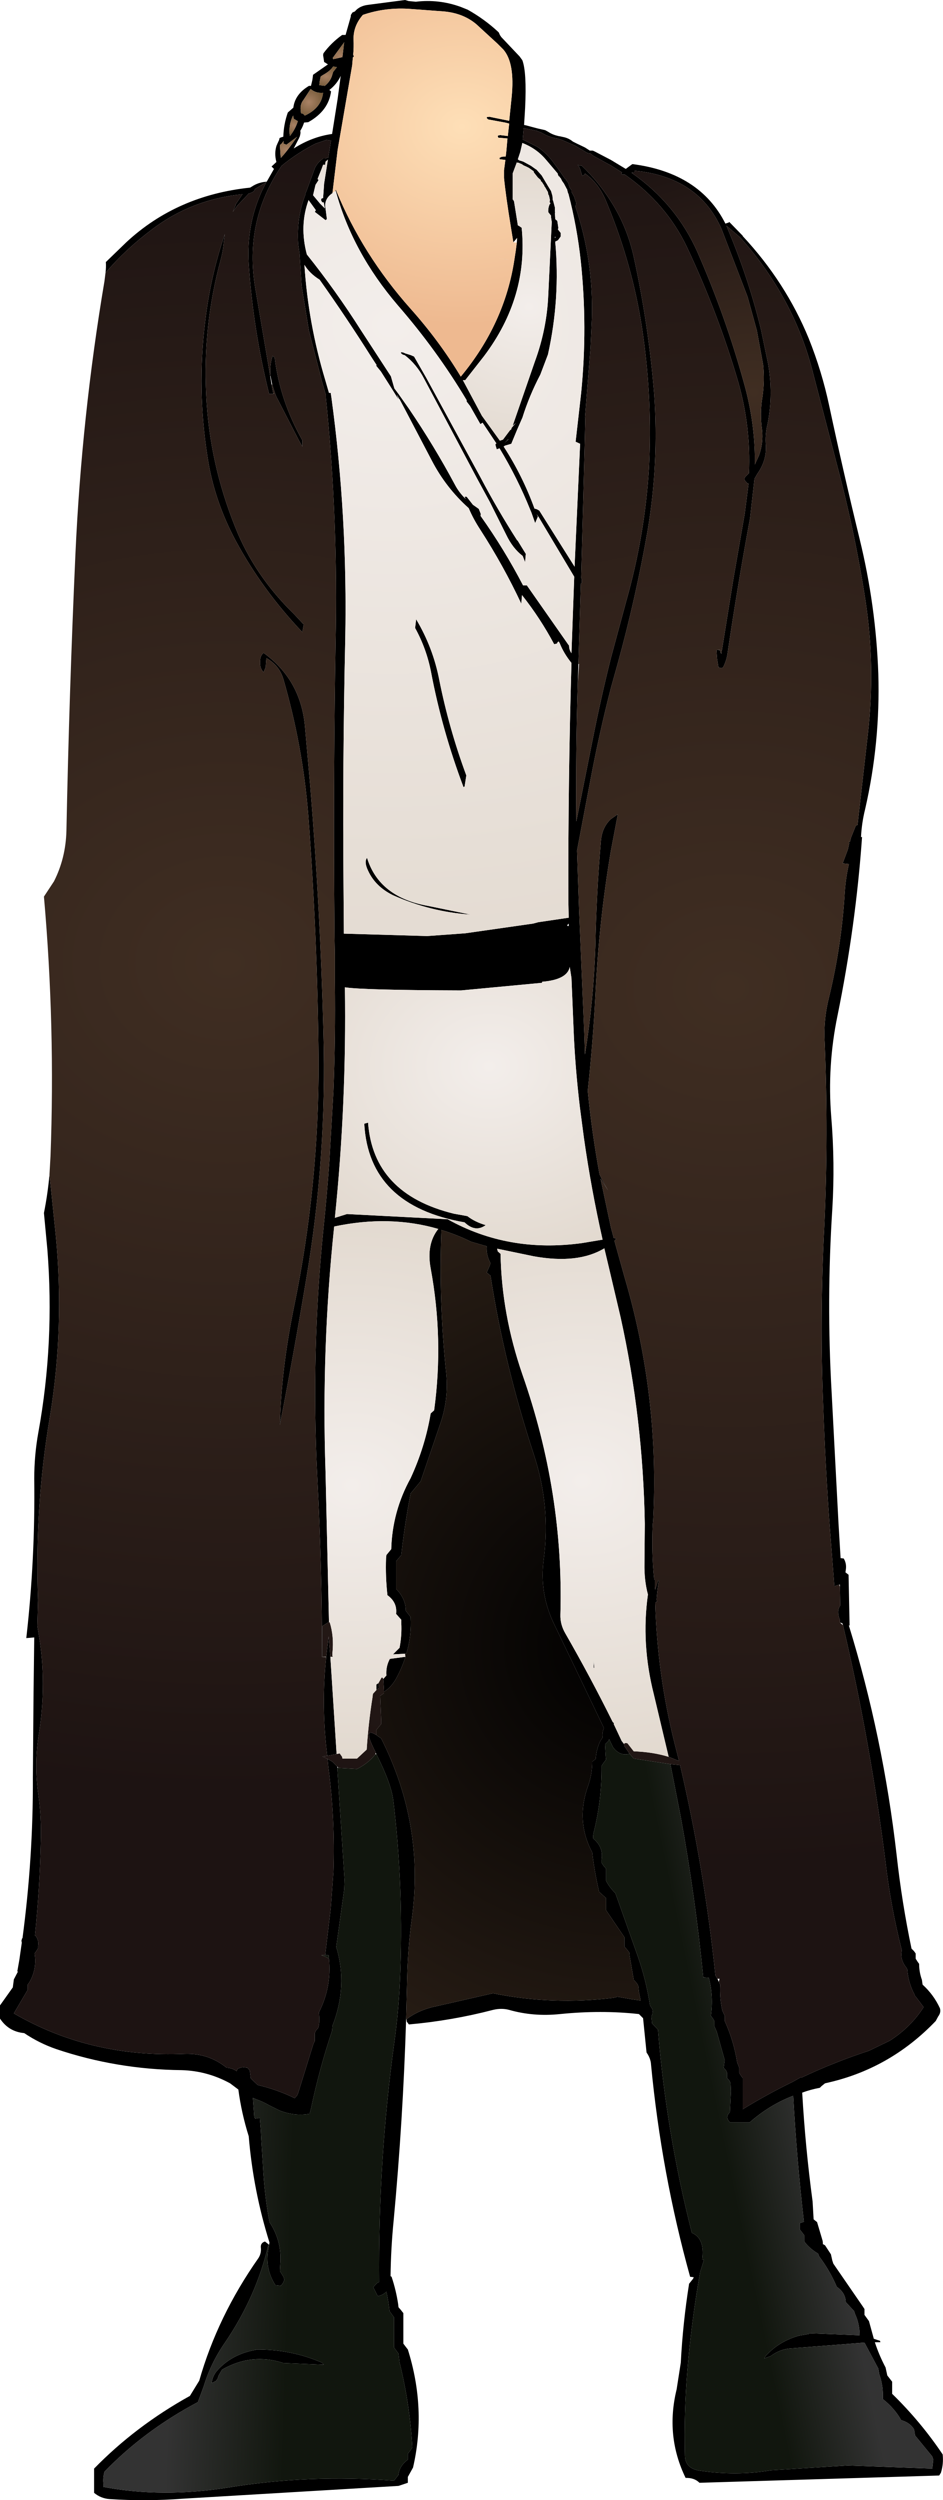 <?xml version="1.0" encoding="UTF-8" standalone="no"?>
<svg xmlns:xlink="http://www.w3.org/1999/xlink" height="361.1px" width="136.3px" xmlns="http://www.w3.org/2000/svg">
  <g transform="matrix(1.0, 0.0, 0.0, 1.0, 59.0, 174.8)">
    <path d="M-43.75 -135.4 Q-43.65 -136.2 -43.7 -136.95 L-40.7 -139.85 Q-33.4 -146.6 -22.85 -147.7 L-22.6 -147.85 Q-21.7 -148.45 -20.55 -148.55 L-20.45 -148.55 -19.4 -150.4 -19.75 -150.75 -19.05 -151.4 Q-19.4 -152.7 -19.0 -153.85 L-18.95 -153.9 -18.95 -153.95 -18.65 -154.6 -18.6 -154.85 -18.4 -154.95 -18.05 -155.05 Q-18.0 -156.85 -17.4 -158.55 L-16.6 -159.25 Q-16.4 -160.95 -14.8 -162.1 L-14.35 -162.4 -14.05 -162.4 -13.85 -163.25 -13.75 -164.0 -11.6 -165.5 -12.15 -165.85 -12.3 -166.85 -12.25 -167.1 Q-11.15 -168.6 -9.55 -169.75 L-9.25 -169.75 -9.05 -169.75 -8.3 -172.4 -8.3 -172.55 -8.25 -172.7 -8.15 -172.85 -8.05 -173.0 -7.7 -173.15 Q-7.05 -173.95 -5.8 -174.1 L-0.45 -174.8 0.05 -174.65 1.1 -174.55 Q4.45 -174.95 7.6 -173.8 L8.6 -173.4 Q11.0 -172.05 12.95 -170.25 L13.1 -170.1 13.25 -169.75 13.45 -169.45 16.1 -166.65 16.5 -166.1 Q17.15 -164.35 16.9 -159.2 L16.75 -156.75 17.0 -156.7 18.7 -156.25 19.8 -156.0 20.25 -155.75 Q20.85 -155.35 21.7 -155.15 L22.0 -155.1 22.45 -155.0 Q23.2 -154.85 23.8 -154.35 L24.4 -154.05 25.55 -153.5 26.25 -153.05 26.55 -153.05 26.65 -153.05 26.8 -153.0 27.0 -152.9 29.3 -151.7 31.45 -150.4 31.85 -150.7 32.4 -151.1 Q42.15 -149.85 45.85 -142.5 L46.3 -142.65 46.45 -142.75 46.45 -142.7 48.35 -140.75 48.35 -140.7 Q54.55 -134.05 57.9 -125.9 59.8 -121.15 60.85 -116.2 62.9 -106.6 65.25 -96.95 67.6 -87.35 67.95 -77.5 68.25 -67.55 66.05 -57.95 65.55 -55.95 65.45 -53.9 L65.6 -53.9 Q64.7 -41.1 62.05 -28.1 60.55 -20.85 61.15 -13.45 61.7 -6.8 61.3 -0.15 60.45 13.05 61.2 26.25 L62.2 45.3 62.5 50.25 62.95 50.3 Q63.4 51.05 63.25 51.95 L63.2 52.3 63.65 52.65 63.8 60.0 63.7 59.95 63.7 60.0 Q68.65 76.1 70.6 93.15 71.35 99.95 72.75 106.65 L73.1 107.0 73.35 107.35 73.35 107.75 73.35 108.1 73.6 108.5 73.85 108.85 Q73.85 110.05 74.25 111.15 L74.35 111.85 Q75.95 113.3 76.85 115.25 77.05 115.85 76.6 116.45 L76.25 117.1 Q69.55 124.1 60.25 126.1 L59.75 126.5 59.5 126.75 Q58.15 127.0 56.95 127.45 57.4 135.35 58.45 143.15 L58.6 145.75 59.1 146.15 59.9 148.85 59.95 149.25 59.9 149.3 60.25 149.5 61.1 150.8 61.3 151.7 61.45 152.15 65.65 158.25 65.95 158.7 65.95 159.15 65.95 159.55 66.6 160.45 67.3 163.0 68.2 163.3 68.25 163.5 67.45 163.5 Q68.05 165.35 69.0 167.15 L69.25 168.3 69.95 169.2 69.95 170.5 69.95 170.95 Q74.1 175.0 77.25 179.7 77.4 181.05 77.0 182.35 L76.75 182.75 42.1 183.8 Q41.35 183.05 40.1 183.1 37.15 177.05 38.8 170.3 L39.4 166.45 Q39.7 160.7 40.6 155.05 L41.2 154.3 41.2 154.25 41.25 154.2 41.25 154.1 40.75 154.05 Q36.6 139.1 35.1 123.4 35.05 122.5 34.45 121.65 L33.95 116.7 33.6 116.35 33.35 116.1 Q27.9 115.5 21.95 116.1 18.1 116.5 14.6 115.5 13.5 115.2 12.25 115.5 6.3 117.05 0.1 117.6 L-0.2 117.2 -0.25 116.85 Q1.6 115.45 4.15 114.95 L12.25 113.1 Q20.9 114.85 29.7 113.75 L30.25 113.6 32.25 113.95 33.6 114.15 33.35 112.9 33.25 112.0 33.05 111.65 32.6 111.15 32.0 107.65 31.95 107.2 31.6 106.75 31.25 106.35 31.25 105.45 31.25 105.0 28.6 101.1 28.6 99.75 28.6 99.35 27.6 98.45 Q27.0 95.9 26.65 93.2 L26.6 92.75 Q24.15 88.15 26.05 83.0 26.6 81.35 26.6 79.65 L27.1 79.25 Q27.2 77.8 27.8 76.6 L28.1 76.15 Q28.0 75.4 28.3 74.8 L21.2 60.0 Q18.9 55.4 19.6 50.35 20.6 42.65 18.15 35.25 13.9 22.3 11.9 9.45 L11.35 9.0 11.75 8.1 11.9 7.65 Q11.25 6.45 11.35 5.2 L9.1 4.55 Q6.95 3.5 4.8 2.85 4.4 13.2 5.5 23.6 5.85 27.2 4.7 30.65 L1.8 39.15 0.35 40.9 Q-0.5 45.3 -1.0 49.8 L-1.75 50.7 -1.75 54.25 -1.75 54.7 Q-0.35 56.1 -0.35 57.85 L0.35 58.75 Q0.5 61.45 -0.25 64.0 L-0.45 64.05 -2.2 64.15 -1.25 63.2 Q-0.9 61.4 -1.0 59.6 L-1.0 59.15 -1.75 58.3 Q-1.55 56.65 -3.0 55.6 -3.3 52.9 -3.2 50.25 L-3.15 49.8 -2.45 48.95 Q-2.3 43.5 0.35 38.7 2.45 34.15 3.25 29.35 L3.75 28.9 Q5.15 18.65 3.25 8.4 2.6 4.9 4.35 2.7 -2.7 0.65 -10.7 2.35 -12.55 19.9 -11.95 37.75 L-11.45 59.5 -11.6 59.55 -12.4 60.05 -12.4 60.5 -12.4 64.5 -12.45 64.5 Q-12.45 51.6 -13.15 38.35 -14.05 20.4 -12.25 2.7 -11.75 -2.1 -11.4 -6.9 L-10.8 -17.25 Q-10.5 -25.05 -10.6 -32.9 L-10.6 -36.85 -10.65 -39.4 -10.7 -46.25 Q-10.8 -64.05 -10.5 -81.85 -10.1 -99.85 -11.9 -117.4 L-11.9 -117.5 -11.9 -117.75 -12.5 -119.85 -14.35 -127.05 -15.4 -133.5 -15.7 -138.15 -15.9 -139.55 Q-16.15 -143.4 -14.85 -146.7 L-14.9 -146.75 -14.7 -147.2 -13.55 -150.35 -13.5 -150.5 Q-13.1 -151.35 -12.3 -151.9 L-12.15 -151.9 -12.0 -151.9 -11.75 -152.0 -11.55 -152.05 -11.15 -154.5 -11.8 -154.6 -13.4 -154.05 Q-16.05 -152.7 -18.3 -150.85 -23.75 -142.85 -22.1 -133.15 L-19.95 -120.5 -19.75 -119.25 -19.5 -117.95 -19.5 -117.9 -20.1 -117.9 Q-22.4 -127.15 -23.05 -136.65 -23.4 -142.25 -21.15 -147.2 L-20.5 -148.5 -22.15 -147.5 Q-22.2 -147.05 -23.05 -146.85 L-24.7 -145.1 -25.35 -144.2 -24.95 -145.15 -24.95 -145.25 -23.95 -146.75 Q-31.35 -146.0 -37.05 -141.65 -40.85 -138.8 -43.75 -135.4 M-0.3 116.85 Q-0.75 131.45 -2.1 145.9 -2.5 149.9 -2.55 153.95 L-2.4 154.05 Q-1.75 156.0 -1.45 158.0 L-1.4 158.45 -1.05 158.85 -0.7 159.3 -0.7 163.25 -0.7 163.7 -0.4 164.1 -0.05 164.55 Q2.65 173.15 0.7 181.6 L-0.05 182.95 -0.05 183.4 -0.05 183.8 -1.4 184.25 -32.6 186.1 Q-37.9 186.5 -43.2 186.15 -44.45 186.05 -45.4 185.25 L-45.4 182.2 -45.4 181.75 Q-39.4 175.6 -31.55 171.25 L-30.2 169.05 Q-27.55 159.75 -21.65 151.35 -21.2 150.65 -21.3 149.8 -21.35 149.15 -20.7 148.95 L-20.2 149.35 Q-21.9 156.85 -26.55 163.65 -28.55 166.55 -29.55 169.85 L-30.4 172.15 Q-38.15 176.25 -43.9 182.2 -44.15 183.05 -44.05 183.95 L-44.05 184.4 Q-35.55 186.0 -26.1 184.5 -14.35 182.55 -2.05 183.5 L-1.4 182.65 Q-1.3 181.4 -0.05 180.45 L-0.05 180.0 -0.05 179.6 0.3 179.15 0.6 178.7 Q0.25 172.45 -1.25 166.4 L-1.4 165.15 -2.05 164.25 -2.05 160.3 -2.05 159.9 -2.7 159.0 Q-2.85 157.55 -3.15 156.2 -3.65 156.7 -4.4 156.85 L-5.05 155.55 -4.5 154.95 -4.2 154.8 Q-4.35 137.25 -2.0 120.15 -1.4 115.8 -1.2 111.45 -0.6 98.15 -2.15 85.25 -2.45 82.8 -4.6 78.55 L-4.7 78.35 -4.7 78.3 Q-6.7 74.45 -4.6 75.8 L-3.9 76.3 Q2.35 88.7 0.55 102.15 -0.05 106.5 -0.15 110.9 L-0.3 116.85 M-20.1 149.4 L-20.05 149.1 Q-22.4 141.6 -23.05 133.75 -24.1 130.4 -24.55 127.0 L-25.75 126.1 Q-29.05 124.3 -32.75 124.2 -42.15 124.1 -50.9 121.15 -53.35 120.3 -55.5 118.85 -57.75 118.65 -59.0 116.75 L-59.0 115.6 -59.0 114.85 -57.15 112.25 -57.05 111.5 -57.0 111.1 -56.4 109.95 -56.5 109.95 -56.2 108.25 -55.85 105.8 -55.9 105.5 -55.8 105.15 -55.75 105.15 Q-54.2 93.5 -54.25 82.0 L-54.15 69.55 -54.05 61.7 -55.2 61.8 Q-53.9 50.4 -54.05 38.75 -54.05 35.35 -53.45 32.05 -51.1 19.1 -52.15 5.7 L-52.65 0.4 Q-52.1 -2.35 -51.85 -5.15 L-50.95 3.55 Q-49.65 16.85 -51.8 29.9 -54.0 42.85 -53.5 56.3 L-53.6 60.05 -53.35 61.6 Q-52.25 68.3 -53.35 75.45 -54.1 79.95 -53.45 84.45 -53.0 87.75 -53.1 91.05 -53.25 97.9 -53.95 104.75 L-53.9 104.75 Q-53.35 105.4 -53.5 106.25 L-53.5 106.6 -53.75 107.0 -54.0 107.35 Q-53.8 108.6 -54.05 109.7 -54.25 110.65 -54.75 111.5 L-55.0 111.85 -55.0 112.25 -55.0 112.6 -57.0 116.0 Q-45.9 122.45 -32.25 121.85 -28.85 121.75 -26.25 123.85 -25.4 123.9 -24.8 124.35 L-24.65 124.0 -24.4 123.9 -24.05 123.8 -24.0 123.75 -23.25 123.85 -22.9 124.25 -22.75 125.4 -21.75 126.35 Q-18.95 127.0 -16.4 128.25 L-16.05 127.85 -15.9 127.5 -13.7 120.4 -13.5 120.0 -13.5 119.6 -13.5 118.85 -13.35 118.5 -13.0 118.1 Q-12.8 117.4 -12.85 116.6 L-12.9 115.85 Q-11.05 112.2 -11.45 108.15 L-11.5 107.6 -12.0 107.6 -11.2 100.9 -10.8 95.5 Q-10.55 87.9 -11.55 80.35 L-11.65 79.25 -10.95 79.65 -10.8 79.8 -10.25 80.35 -10.25 80.55 -9.2 96.7 -9.25 98.1 -10.4 106.4 Q-8.7 112.05 -10.95 117.8 L-11.0 118.5 Q-12.85 124.05 -14.05 129.75 L-14.25 130.5 Q-16.3 130.9 -18.55 130.05 L-20.15 129.25 Q-21.0 128.75 -22.0 128.4 L-22.45 128.2 -22.3 130.25 -22.25 131.0 -22.1 131.2 -21.5 131.1 -21.45 131.1 -21.3 132.95 -21.25 133.95 -21.25 134.0 -21.0 137.9 Q-20.8 142.1 -20.05 146.15 -18.2 148.95 -18.5 152.3 L-18.55 153.2 -18.0 154.1 -17.9 154.5 -18.1 154.95 -18.4 155.35 -19.2 155.25 Q-20.75 152.8 -20.2 150.0 L-20.1 149.4 M15.2 -139.8 L14.85 -141.95 Q14.1 -146.55 13.85 -149.1 L13.85 -150.2 14.05 -151.7 13.25 -151.8 13.2 -151.9 13.2 -152.0 13.3 -152.05 13.5 -152.15 14.1 -152.2 14.2 -153.1 14.35 -154.8 13.2 -154.9 13.05 -154.9 13.0 -155.0 12.95 -155.05 12.95 -155.1 13.0 -155.25 13.1 -155.25 13.2 -155.25 13.2 -155.3 14.4 -155.15 14.6 -156.95 14.0 -157.1 11.55 -157.55 11.35 -157.75 11.35 -157.8 11.4 -157.9 11.45 -157.9 11.5 -157.9 11.65 -157.9 11.65 -157.95 14.6 -157.35 14.95 -160.75 Q15.45 -165.7 13.75 -167.65 L12.9 -168.5 9.85 -171.3 Q7.95 -172.9 5.15 -173.15 L0.45 -173.5 Q-3.2 -173.8 -6.55 -172.65 -7.95 -171.05 -7.9 -169.1 -7.85 -168.0 -7.95 -166.9 L-7.85 -166.65 -8.0 -166.5 -8.1 -165.35 -10.2 -153.15 -10.95 -146.9 Q-12.2 -146.05 -11.95 -144.7 L-11.75 -143.15 -11.95 -143.0 -13.5 -144.2 -13.4 -144.35 -13.35 -144.45 -14.4 -145.9 Q-15.75 -142.2 -14.65 -138.05 -10.45 -132.8 -6.8 -127.05 L-2.5 -120.45 -2.0 -118.7 -1.4 -117.9 0.15 -115.7 Q3.75 -110.4 6.75 -104.8 7.35 -103.65 8.3 -102.75 L8.15 -103.05 8.45 -103.05 9.35 -101.9 10.2 -101.3 10.5 -100.55 10.45 -100.3 Q13.9 -95.45 16.6 -90.25 L17.15 -90.25 23.1 -81.75 23.25 -81.55 Q23.25 -80.95 23.6 -80.45 L24.0 -91.5 18.9 -100.05 18.55 -100.55 18.75 -100.2 18.35 -99.25 17.8 -100.8 17.65 -101.15 Q15.8 -105.75 13.2 -110.05 L12.8 -109.9 12.65 -110.4 12.6 -110.65 12.75 -110.75 10.75 -113.75 10.45 -113.55 10.4 -113.6 8.95 -116.15 8.45 -116.8 8.45 -117.0 Q4.15 -124.2 -1.5 -130.7 -8.05 -138.35 -10.45 -147.15 L-10.5 -147.2 -10.5 -147.25 -10.5 -147.35 -10.45 -147.4 -10.4 -147.25 Q-6.6 -138.0 0.35 -130.2 4.5 -125.55 7.6 -120.4 13.95 -128.05 15.35 -137.3 L15.55 -138.6 15.7 -139.75 15.75 -140.45 15.2 -139.8 M-9.5 -166.55 L-9.5 -166.6 -9.25 -168.7 -10.9 -166.45 -10.85 -166.25 -9.5 -166.55 M-10.85 -165.2 Q-11.25 -164.55 -12.35 -163.95 L-12.65 -163.75 -12.8 -163.0 -12.85 -162.5 -12.05 -162.4 Q-11.25 -163.05 -11.0 -163.9 L-10.85 -164.4 -10.3 -165.1 -10.85 -165.2 M-11.15 -161.6 Q-11.5 -158.8 -14.45 -157.15 L-15.05 -157.1 Q-15.25 -156.45 -15.6 -155.9 -15.5 -155.6 -15.7 -155.0 L-15.75 -154.95 -15.75 -154.9 -16.55 -153.35 Q-13.9 -155.05 -11.0 -155.45 L-10.2 -160.5 -9.75 -163.85 Q-10.3 -162.65 -11.4 -161.8 L-11.15 -161.6 M-14.1 -161.95 L-15.15 -160.35 Q-15.6 -159.8 -15.55 -159.0 L-15.5 -158.5 -15.4 -158.4 Q-15.2 -158.45 -14.95 -158.1 -12.55 -159.2 -12.3 -161.4 -13.35 -161.3 -14.1 -161.95 M-16.7 -158.0 Q-17.25 -156.8 -17.15 -155.5 L-17.1 -155.15 Q-16.3 -156.15 -15.95 -157.3 L-16.55 -157.65 -16.6 -158.1 -16.7 -158.0 M-18.0 -154.45 L-18.3 -154.05 -18.55 -153.85 -18.45 -152.35 -18.4 -152.0 Q-17.5 -152.95 -16.05 -155.05 L-17.6 -153.9 -18.0 -154.05 -18.0 -154.45 M-13.1 -148.95 L-12.95 -148.8 -13.4 -148.1 -13.75 -146.6 -12.75 -145.4 -12.05 -144.7 -12.2 -145.55 -12.45 -145.6 -12.6 -145.9 -12.55 -146.1 -12.45 -146.15 -12.3 -146.2 -12.15 -148.3 -11.65 -151.45 -11.6 -151.75 -11.95 -151.45 -12.0 -151.0 -12.3 -151.0 -12.5 -150.45 -13.1 -148.95 M-12.8 -134.4 Q-14.25 -135.3 -15.0 -136.55 -14.45 -128.1 -12.0 -119.95 L-11.45 -118.05 -11.2 -118.05 -11.1 -117.4 Q-8.75 -100.2 -9.1 -82.45 -9.5 -64.65 -9.35 -46.85 L-9.3 -39.95 2.75 -39.6 8.25 -40.0 18.05 -41.4 18.8 -41.6 23.2 -42.25 23.15 -44.75 Q23.1 -61.95 23.6 -79.05 22.5 -80.4 21.9 -81.9 L21.75 -82.15 21.6 -82.05 21.5 -81.85 21.1 -81.75 Q19.1 -85.5 16.45 -88.85 L16.35 -87.65 16.35 -87.6 Q13.8 -93.05 10.45 -98.25 9.4 -99.85 8.75 -101.4 5.45 -104.35 3.4 -108.3 L-0.35 -115.45 -1.25 -117.15 -1.3 -117.15 -1.65 -117.8 -1.4 -117.1 -2.3 -118.55 -3.95 -121.15 -4.65 -122.0 -4.55 -122.05 -5.3 -123.2 Q-8.9 -128.9 -12.8 -134.4 M-0.75 -123.9 L-0.4 -123.75 0.4 -123.5 0.85 -123.3 2.6 -120.25 10.45 -105.85 Q12.9 -101.2 15.75 -96.75 L15.8 -96.75 16.35 -95.85 17.0 -94.8 16.95 -94.25 16.9 -93.6 16.55 -94.5 Q15.1 -95.6 14.15 -97.6 L11.8 -102.3 9.95 -105.7 2.3 -120.1 Q1.25 -122.15 -0.5 -123.5 -0.8 -123.55 -0.95 -123.7 -1.25 -124.0 -0.75 -123.9 M-26.65 -139.85 Q-26.75 -138.6 -27.1 -137.3 -29.7 -127.75 -29.2 -117.8 -28.75 -107.95 -25.0 -98.65 -22.25 -91.7 -16.5 -86.1 L-15.1 -84.6 -15.3 -83.5 Q-21.05 -89.55 -24.9 -96.65 -28.05 -102.5 -29.0 -108.8 -30.55 -118.55 -29.35 -128.3 -28.6 -134.8 -26.5 -141.0 L-26.65 -139.85 M-19.9 -120.5 Q-20.05 -122.0 -19.6 -123.4 L-19.3 -123.15 Q-18.55 -116.95 -15.3 -111.2 L-15.3 -110.3 -15.8 -111.2 -19.05 -117.5 -19.25 -118.0 -19.65 -119.25 -19.9 -120.5 M-20.9 -80.5 Q-15.65 -76.7 -14.95 -70.15 L-14.15 -61.15 Q-12.7 -43.45 -12.25 -25.55 -11.75 -7.55 -14.75 10.0 -16.5 20.5 -18.55 31.0 -18.35 23.0 -16.5 13.95 -12.9 -3.5 -12.95 -21.55 -13.1 -39.45 -14.45 -57.2 -15.25 -67.1 -18.05 -76.75 -18.65 -78.7 -20.5 -79.75 L-20.6 -78.45 -20.9 -77.7 Q-21.5 -78.35 -21.4 -79.3 -21.4 -80.1 -20.9 -80.5 M-5.8 -49.05 Q-6.4 -50.3 -5.95 -50.9 -4.2 -45.2 2.9 -43.95 L9.0 -42.7 Q3.2 -43.1 -2.2 -45.5 -4.75 -46.75 -5.8 -49.05 M-5.8 -12.65 Q-5.05 -2.35 6.6 0.5 L8.55 0.85 Q9.65 1.7 11.2 2.15 9.7 3.25 8.15 1.75 -5.7 -0.65 -6.35 -12.5 L-5.8 -12.65 M45.35 -80.9 L47.0 -91.15 48.65 -100.65 49.2 -104.95 49.0 -105.0 48.85 -105.2 Q48.4 -105.6 48.8 -106.0 L49.25 -106.45 Q49.55 -113.15 47.7 -119.65 44.8 -129.55 40.3 -139.1 37.3 -145.4 31.3 -149.6 30.6 -149.5 30.9 -149.9 L29.3 -150.9 26.75 -152.3 26.3 -152.65 26.2 -152.65 25.9 -152.7 25.65 -152.85 24.15 -153.75 22.2 -154.6 21.55 -154.8 Q20.25 -155.0 19.25 -155.65 L18.6 -155.9 16.7 -156.3 16.55 -154.65 16.75 -154.55 18.65 -153.6 Q19.85 -152.8 20.75 -151.65 L22.0 -149.95 22.2 -149.65 22.55 -149.15 22.6 -149.05 22.75 -148.95 22.8 -148.9 22.8 -148.85 22.8 -148.8 22.85 -148.75 23.0 -148.55 23.2 -148.3 23.2 -148.15 23.3 -147.8 23.35 -147.7 23.55 -147.4 23.6 -147.3 23.6 -147.2 23.6 -147.1 24.0 -146.35 24.15 -145.85 Q24.4 -145.4 24.15 -145.0 26.8 -137.2 26.55 -128.8 L26.35 -124.55 25.55 -114.5 25.6 -114.5 25.5 -110.25 25.0 -91.35 25.05 -91.25 25.1 -91.05 25.1 -90.6 24.95 -90.5 24.6 -78.9 24.5 -76.0 Q24.2 -66.1 24.3 -56.15 L26.7 -68.15 Q27.85 -73.95 29.3 -79.75 L31.5 -87.9 Q34.2 -97.4 34.8 -107.15 35.3 -116.9 33.95 -126.4 32.7 -135.4 29.3 -144.05 L28.65 -145.65 Q27.55 -148.35 25.6 -149.7 L25.55 -149.75 25.55 -149.7 25.45 -149.55 25.15 -149.4 24.85 -150.4 24.7 -150.7 24.5 -150.95 24.55 -151.0 24.75 -150.85 25.05 -150.9 Q27.55 -148.5 29.3 -145.7 31.7 -141.95 32.65 -137.45 34.75 -127.8 35.55 -117.9 36.25 -107.9 34.6 -98.15 32.9 -88.45 30.25 -78.85 L29.3 -75.45 Q27.6 -68.85 26.35 -62.2 L24.4 -51.95 24.7 -43.3 25.45 -25.45 25.55 -22.5 Q26.8 -30.25 27.05 -38.05 27.2 -45.7 27.85 -53.25 28.0 -55.3 29.3 -56.5 L30.3 -57.2 29.3 -51.95 Q27.55 -41.65 27.05 -30.95 26.7 -24.15 25.95 -17.25 26.55 -11.2 27.65 -5.2 28.2 -4.0 28.9 -2.85 L27.8 -4.55 29.3 2.5 29.7 4.0 30.1 4.1 29.8 4.4 31.25 9.6 Q36.35 26.85 35.4 44.9 L35.35 45.3 Q35.15 49.35 35.55 53.3 L35.65 53.4 35.65 54.4 35.7 54.8 36.1 53.5 36.25 53.45 Q36.0 54.8 35.9 56.2 L35.95 56.55 35.7 56.7 Q36.0 67.0 38.5 77.0 L39.15 79.55 37.65 78.95 35.5 69.9 Q33.65 62.6 34.65 55.5 34.1 53.45 34.15 51.0 L34.2 45.3 Q33.95 30.15 30.7 15.45 L29.3 9.5 29.1 8.65 28.35 5.5 Q24.55 7.8 18.15 6.65 L12.85 5.55 12.95 5.95 13.35 6.3 Q13.5 15.0 16.5 23.7 22.5 40.8 22.0 58.4 21.95 59.8 22.7 61.1 26.35 67.45 29.55 73.9 L29.75 74.1 29.7 74.2 30.85 76.65 31.2 77.1 31.25 77.4 32.0 78.5 Q30.6 78.9 29.6 77.55 L29.05 76.4 28.9 76.7 28.45 77.15 28.55 78.9 28.6 79.35 28.25 79.8 27.95 80.25 Q28.0 85.15 26.8 89.9 26.7 90.3 26.75 90.75 28.25 92.0 27.95 93.8 L27.95 94.25 28.25 94.7 28.6 95.1 28.6 96.45 28.6 96.85 Q29.05 97.75 29.95 98.65 L33.2 107.8 Q34.4 111.25 34.95 114.85 L35.3 115.4 35.35 115.75 35.3 116.1 35.15 116.45 35.25 117.45 36.1 118.35 Q37.3 133.2 41.0 147.7 42.9 148.5 42.5 151.55 L42.75 151.6 42.2 153.35 Q40.95 160.4 40.35 167.6 39.85 173.65 40.0 179.9 40.05 181.75 42.15 182.05 47.4 182.85 52.4 182.0 L63.55 181.3 75.75 181.75 75.9 180.45 75.75 180.0 73.25 176.95 73.2 176.5 73.1 176.05 Q72.5 175.1 71.25 174.75 70.35 173.1 68.6 171.7 68.7 169.85 68.1 168.15 L67.95 167.3 65.95 163.55 55.15 164.4 Q53.65 164.55 52.4 165.5 L51.45 165.85 51.65 165.5 Q53.6 163.35 56.5 162.55 L57.95 162.3 57.95 162.2 65.25 162.5 Q65.25 160.85 64.6 159.45 L64.45 159.0 63.25 157.7 Q63.2 156.35 61.95 155.5 60.95 153.15 59.4 151.1 L59.25 150.7 Q58.05 150.0 57.25 148.95 L57.25 148.5 57.25 148.05 56.6 147.2 56.6 146.75 56.6 146.3 57.2 146.1 Q56.15 137.0 55.65 127.9 52.25 129.2 49.35 131.75 L46.5 131.75 46.2 131.35 46.1 131.0 46.2 130.65 46.5 130.25 46.65 127.25 46.6 126.1 46.45 125.75 46.1 125.35 46.1 125.0 46.1 124.6 45.95 124.25 45.6 123.85 45.65 123.5 45.75 122.75 44.6 118.65 44.25 117.85 44.25 117.5 44.25 117.1 44.05 116.75 43.75 116.35 Q44.15 113.55 43.45 110.85 L42.65 110.8 Q41.5 99.15 39.4 87.65 L37.9 80.0 39.3 80.15 Q42.8 95.1 44.4 110.5 L44.7 111.0 44.9 111.45 45.1 111.85 Q45.0 113.75 45.4 115.6 L45.75 116.35 45.75 116.75 45.75 117.1 Q47.05 119.95 47.55 123.1 L47.85 123.85 47.85 124.25 47.85 124.6 48.1 125.0 48.35 125.35 48.35 128.75 48.35 129.85 Q51.85 127.7 55.55 125.9 L56.8 125.2 56.8 125.3 Q61.55 123.05 66.6 121.4 L69.6 119.95 Q72.65 118.0 74.5 115.1 L73.3 113.5 73.25 113.5 73.2 113.3 Q72.35 111.75 72.15 109.85 L72.15 109.7 72.05 109.45 Q71.05 108.25 71.35 106.9 69.75 100.6 69.0 94.2 66.8 76.75 62.85 59.95 L62.75 59.65 62.4 59.55 62.4 59.15 62.35 59.05 Q61.9 57.85 62.45 57.1 L62.4 54.4 62.4 54.05 62.3 54.1 62.25 54.1 61.6 54.3 60.9 45.3 Q60.3 37.0 60.0 28.6 59.45 15.5 60.15 2.2 60.75 -11.0 60.2 -24.2 60.0 -27.55 60.85 -30.85 62.65 -38.3 63.1 -45.9 63.25 -48.05 63.7 -50.0 L62.8 -50.1 63.55 -52.1 63.75 -53.0 63.7 -53.25 63.85 -53.2 64.0 -53.8 64.7 -55.55 64.95 -55.65 66.45 -68.85 Q67.55 -78.5 66.1 -88.05 64.6 -97.8 62.05 -107.4 L58.55 -120.8 Q55.85 -131.7 48.0 -140.5 L46.0 -142.2 46.3 -141.45 Q49.25 -134.4 51.0 -127.15 L52.0 -122.35 Q52.8 -117.95 51.95 -113.6 51.55 -112.0 51.7 -110.4 51.8 -108.25 50.45 -106.35 L50.05 -105.65 49.4 -99.9 Q47.6 -90.2 46.15 -80.4 46.0 -79.35 45.5 -78.4 L45.25 -78.3 44.85 -78.4 44.65 -79.65 44.55 -80.9 44.8 -80.95 45.15 -80.8 45.15 -80.55 45.25 -80.35 45.3 -80.55 45.3 -80.8 45.35 -80.9 M15.85 -151.8 L15.95 -151.7 16.15 -151.6 16.2 -151.6 16.65 -151.45 17.75 -150.85 18.45 -150.35 18.5 -150.35 19.3 -149.45 19.95 -148.35 20.05 -148.2 20.1 -148.1 20.65 -147.2 20.85 -146.5 20.9 -145.9 20.95 -145.8 21.2 -144.85 21.2 -144.2 21.25 -144.15 21.2 -144.05 21.25 -143.3 21.25 -143.15 21.55 -142.9 21.7 -141.9 21.65 -141.65 21.85 -141.4 22.05 -141.15 22.05 -140.9 22.05 -140.65 21.65 -140.1 21.25 -139.9 Q22.0 -131.7 20.2 -123.6 L19.1 -120.7 Q17.5 -117.65 16.5 -114.45 L16.45 -114.35 15.75 -112.75 14.9 -110.7 14.05 -110.45 14.0 -110.45 13.95 -110.4 13.8 -110.3 Q16.55 -106.05 18.25 -101.35 L18.6 -101.25 18.95 -101.05 24.05 -92.95 24.85 -110.7 24.2 -111.0 25.0 -118.05 Q25.95 -127.55 24.95 -137.05 24.4 -142.1 23.15 -146.85 L23.1 -146.9 22.95 -147.5 22.9 -147.5 22.9 -147.55 22.5 -148.3 22.25 -148.65 22.1 -148.95 22.05 -149.05 21.95 -149.15 21.85 -149.3 21.75 -149.35 21.65 -149.55 21.6 -149.75 19.9 -151.75 Q18.55 -153.35 16.5 -154.15 L16.2 -152.85 15.85 -151.8 M17.05 -150.75 L16.7 -150.9 16.4 -151.1 16.15 -151.2 16.05 -151.25 16.0 -151.3 15.8 -151.3 15.7 -151.35 15.1 -149.75 15.1 -147.25 15.1 -146.65 15.1 -146.0 15.2 -145.9 15.3 -145.7 15.85 -142.25 16.05 -142.15 16.4 -141.9 Q17.4 -131.9 10.95 -123.35 L8.25 -119.9 7.95 -119.9 7.9 -119.9 7.95 -119.8 10.65 -114.75 13.25 -111.15 13.7 -111.3 14.75 -112.7 14.8 -112.7 14.9 -112.8 14.95 -113.0 15.55 -113.7 15.1 -113.3 18.3 -122.55 Q20.05 -127.3 20.25 -132.25 L20.75 -142.75 20.65 -143.4 20.65 -143.65 20.45 -143.9 20.25 -144.15 Q20.2 -144.75 20.45 -145.3 L20.55 -145.4 20.55 -145.5 20.45 -145.55 20.45 -145.75 20.45 -145.8 20.5 -145.85 20.35 -146.55 20.25 -146.7 20.2 -147.05 19.8 -147.75 19.65 -147.95 19.65 -148.05 19.55 -148.15 19.5 -148.25 19.3 -148.55 19.2 -148.6 19.15 -148.75 19.15 -148.8 18.75 -149.15 18.2 -149.85 18.15 -149.95 18.15 -150.05 17.45 -150.55 17.05 -150.75 M32.35 -149.85 L32.3 -149.85 32.35 -149.8 Q38.7 -145.35 41.8 -138.4 45.9 -129.05 48.55 -119.4 50.0 -114.25 50.1 -109.0 L50.1 -107.7 50.7 -109.0 Q51.35 -110.8 51.15 -112.7 50.8 -115.1 51.2 -117.45 51.55 -119.8 51.3 -122.15 L50.4 -127.05 49.05 -131.95 45.3 -141.7 Q42.0 -149.25 32.7 -150.15 L32.7 -149.9 32.35 -149.85 M21.2 -140.4 L21.3 -140.55 21.25 -140.6 21.2 -140.6 21.2 -140.4 M13.0 -137.5 L14.55 -137.3 14.05 -137.35 13.0 -137.5 M14.45 -111.3 L14.5 -111.4 13.9 -110.8 14.45 -111.3 M4.5 -76.55 Q5.9 -69.55 8.4 -62.8 L8.15 -61.2 8.0 -61.1 Q4.9 -69.3 3.3 -77.75 2.65 -81.1 1.0 -84.1 L1.15 -85.35 Q3.6 -81.25 4.5 -76.55 M23.2 -41.4 Q22.9 -41.15 23.05 -41.05 L23.2 -41.05 23.2 -41.4 M23.35 -35.15 Q23.0 -33.3 19.35 -33.0 L19.35 -32.85 7.65 -31.75 7.45 -31.75 Q-6.6 -31.8 -9.15 -32.2 -8.9 -15.45 -10.6 1.1 L-8.85 0.55 -0.15 1.0 5.7 1.3 Q14.45 6.2 25.1 4.75 L28.1 4.25 Q26.45 -3.05 25.4 -10.45 L24.8 -15.0 Q24.1 -20.95 23.9 -26.3 L23.6 -33.55 23.35 -35.15 M26.9 66.1 L26.8 66.1 26.8 65.85 26.8 65.05 26.9 66.1 M-11.7 78.8 Q-12.6 71.45 -11.85 64.55 L-11.85 64.5 -11.5 61.55 -11.25 64.5 -10.35 78.5 -10.35 78.55 -11.7 78.8 M-4.6 69.3 L-4.6 68.5 -4.3 68.3 -4.2 68.95 -4.6 69.3 M-3.6 67.7 L-3.15 67.2 Q-3.25 65.9 -2.65 64.8 L-0.4 64.5 Q-0.9 66.1 -1.75 67.65 -2.45 68.9 -3.5 69.55 L-3.5 69.3 -3.6 67.7 M-18.05 166.5 Q-22.6 165.0 -26.9 167.45 L-27.2 167.95 -27.4 168.3 -27.55 168.75 -27.8 169.1 -28.4 169.4 Q-28.3 168.45 -27.7 167.7 -25.6 165.25 -22.05 164.6 L-22.05 164.55 Q-16.95 164.5 -12.45 166.45 L-12.2 166.75 -18.05 166.5" fill="#000000" fill-rule="evenodd" stroke="none"/>
    <path d="M-10.95 -146.9 L-10.2 -153.15 -8.1 -165.35 -8.0 -166.5 -7.85 -166.65 -7.95 -166.9 Q-7.85 -168.0 -7.9 -169.1 -7.95 -171.05 -6.55 -172.65 -3.2 -173.8 0.45 -173.5 L5.15 -173.15 Q7.95 -172.9 9.85 -171.3 L12.9 -168.5 13.75 -167.65 Q15.45 -165.7 14.95 -160.75 L14.6 -157.35 11.65 -157.95 11.65 -157.9 11.5 -157.9 11.45 -157.9 11.4 -157.9 11.35 -157.8 11.35 -157.75 11.55 -157.55 14.0 -157.1 14.6 -156.95 14.4 -155.15 13.2 -155.3 13.2 -155.25 13.1 -155.25 13.0 -155.25 12.95 -155.1 12.95 -155.05 13.0 -155.0 13.05 -154.9 13.2 -154.9 14.35 -154.8 14.2 -153.1 14.1 -152.2 13.5 -152.15 13.3 -152.05 13.2 -152.0 13.2 -151.9 13.25 -151.8 14.05 -151.7 13.85 -150.2 13.85 -149.1 Q14.1 -146.55 14.85 -141.95 L15.2 -139.8 15.7 -139.75 15.55 -138.6 15.35 -137.3 Q13.95 -128.05 7.6 -120.4 4.5 -125.55 0.35 -130.2 -6.6 -138.0 -10.4 -147.25 L-10.45 -147.4 -10.5 -147.35 -10.5 -147.25 -10.5 -147.2 -10.75 -147.1 -10.95 -146.9 M13.0 -137.5 L14.05 -137.35 14.55 -137.3 13.0 -137.5" fill="url(#gradient0)" fill-rule="evenodd" stroke="none"/>
    <path d="M-12.4 64.5 L-12.4 60.5 -12.4 60.05 -11.6 59.55 -11.45 59.5 -11.35 59.5 Q-10.7 61.55 -10.95 63.95 L-10.95 64.4 -10.85 64.5 -11.25 64.5 -11.5 61.55 -11.85 64.5 -12.4 64.5 M24.6 -78.9 L24.95 -90.5 25.1 -90.6 25.1 -91.05 25.05 -91.25 25.0 -91.35 25.5 -110.25 25.6 -114.5 25.55 -114.5 26.35 -124.55 26.55 -128.8 Q26.8 -137.2 24.15 -145.0 24.4 -145.4 24.15 -145.85 L24.0 -146.35 23.6 -147.1 23.6 -147.2 23.6 -147.3 23.55 -147.4 23.35 -147.7 23.3 -147.8 23.2 -148.15 23.2 -148.3 23.0 -148.55 22.85 -148.75 22.8 -148.8 22.8 -148.85 22.8 -148.9 22.75 -148.95 22.6 -149.05 22.55 -149.15 22.2 -149.65 22.0 -149.95 20.75 -151.65 Q19.85 -152.8 18.65 -153.6 L16.75 -154.55 16.55 -154.65 16.7 -156.3 18.6 -155.9 19.25 -155.65 Q20.25 -155.0 21.55 -154.8 L22.2 -154.6 24.15 -153.75 25.65 -152.85 25.9 -152.7 26.2 -152.65 26.3 -152.65 26.75 -152.3 29.3 -150.9 30.9 -149.9 Q30.6 -149.5 31.3 -149.6 37.3 -145.4 40.3 -139.1 44.8 -129.55 47.7 -119.65 49.55 -113.15 49.25 -106.45 L48.8 -106.0 Q48.4 -105.6 48.85 -105.2 L49.0 -105.0 49.2 -104.95 48.65 -100.65 47.0 -91.15 45.35 -80.9 44.8 -80.95 44.55 -80.9 44.65 -79.65 44.85 -78.4 45.25 -78.3 45.5 -78.4 Q46.0 -79.35 46.15 -80.4 47.6 -90.2 49.4 -99.9 L50.05 -105.65 50.45 -106.35 Q51.8 -108.25 51.7 -110.4 51.55 -112.0 51.95 -113.6 52.8 -117.95 52.0 -122.35 L51.0 -127.15 Q49.25 -134.4 46.3 -141.45 L46.0 -142.2 48.0 -140.5 Q55.85 -131.7 58.55 -120.8 L62.05 -107.4 Q64.6 -97.8 66.1 -88.05 67.55 -78.5 66.45 -68.85 L64.95 -55.65 64.7 -55.55 64.0 -53.8 63.85 -53.2 63.7 -53.25 63.75 -53.0 63.55 -52.1 62.8 -50.1 63.7 -50.0 Q63.25 -48.05 63.1 -45.9 62.65 -38.3 60.85 -30.85 60.0 -27.55 60.2 -24.2 60.75 -11.0 60.15 2.2 59.45 15.5 60.0 28.6 60.3 37.0 60.9 45.3 L61.6 54.3 62.25 54.1 62.3 54.1 62.4 54.4 62.45 57.1 Q61.9 57.85 62.35 59.05 L62.4 59.15 62.4 59.55 62.85 59.95 Q66.8 76.75 69.0 94.2 69.75 100.6 71.35 106.9 71.05 108.25 72.05 109.45 L72.15 109.7 72.15 109.85 Q72.35 111.75 73.2 113.3 L73.25 113.5 73.3 113.5 74.5 115.1 Q72.65 118.0 69.6 119.95 L66.6 121.4 Q61.55 123.05 56.8 125.3 L56.8 125.2 55.55 125.9 Q51.85 127.7 48.35 129.85 L48.35 128.75 48.35 125.35 48.1 125.0 47.85 124.6 47.85 124.25 47.85 123.85 47.55 123.1 Q47.05 119.95 45.75 117.1 L45.75 116.75 45.75 116.35 45.4 115.6 Q45.0 113.75 45.1 111.85 L44.9 111.45 45.0 111.0 44.7 111.0 44.4 110.5 Q42.8 95.1 39.3 80.15 L37.9 80.0 32.6 79.2 32.0 78.5 31.25 77.4 31.2 77.1 Q31.3 76.85 31.7 77.0 L32.4 77.9 32.6 78.15 Q35.4 78.25 37.65 78.95 L39.15 79.55 38.5 77.0 Q36.0 67.0 35.7 56.7 L35.95 56.55 35.9 56.2 Q36.0 54.8 36.25 53.45 L36.1 53.5 35.7 54.8 35.65 54.4 35.65 53.4 35.55 53.3 Q35.15 49.35 35.35 45.3 L35.4 44.9 Q36.35 26.85 31.25 9.6 L29.8 4.4 30.1 4.1 29.7 4.0 29.3 2.5 27.8 -4.55 28.9 -2.85 Q28.2 -4.0 27.65 -5.2 26.55 -11.2 25.95 -17.25 26.7 -24.15 27.05 -30.95 27.55 -41.65 29.3 -51.95 L30.3 -57.2 29.3 -56.5 Q28.0 -55.3 27.85 -53.25 27.2 -45.7 27.05 -38.05 26.8 -30.25 25.55 -22.5 L25.45 -25.45 24.7 -43.3 24.4 -51.95 26.35 -62.2 Q27.6 -68.85 29.3 -75.45 L30.25 -78.85 Q32.9 -88.45 34.6 -98.15 36.25 -107.9 35.55 -117.9 34.75 -127.8 32.65 -137.45 31.7 -141.95 29.3 -145.7 27.55 -148.5 25.05 -150.9 L24.75 -150.85 24.55 -151.0 24.5 -150.95 24.7 -150.7 24.85 -150.4 25.15 -149.4 25.45 -149.55 25.55 -149.7 25.6 -149.7 Q27.55 -148.35 28.65 -145.65 L29.3 -144.05 Q32.7 -135.4 33.95 -126.4 35.3 -116.9 34.8 -107.15 34.2 -97.4 31.5 -87.9 L29.3 -79.75 Q27.85 -73.95 26.7 -68.15 L24.3 -56.15 Q24.2 -66.1 24.5 -76.0 L24.7 -78.9 24.6 -78.9 M-4.75 78.6 Q-5.8 79.9 -7.4 80.7 L-10.05 80.55 -10.15 80.45 -10.25 80.35 -10.8 79.8 -10.95 79.65 -11.65 79.25 -12.4 78.9 -11.7 78.8 -10.35 78.55 -9.9 78.45 -9.55 78.95 -9.5 79.2 -7.4 79.2 -6.0 77.9 Q-5.75 74.05 -5.15 70.3 L-5.1 69.85 -4.6 69.3 -4.2 68.95 -4.3 68.3 -3.85 67.5 -3.7 67.5 -3.6 67.7 -3.5 69.3 -3.5 69.55 -3.5 69.75 -4.05 70.15 -3.9 73.75 -3.9 74.2 -4.6 75.05 -4.6 75.8 Q-6.7 74.45 -4.7 78.3 L-4.7 78.35 -4.75 78.6" fill="url(#gradient1)" fill-rule="evenodd" stroke="none"/>
    <path d="M-10.5 -147.2 L-10.45 -147.15 Q-8.05 -138.35 -1.5 -130.7 4.15 -124.2 8.45 -117.0 L8.45 -116.8 8.95 -116.15 10.4 -113.6 10.45 -113.55 10.75 -113.75 12.75 -110.75 12.6 -110.65 12.65 -110.4 12.8 -109.9 13.2 -110.05 Q15.8 -105.75 17.65 -101.15 L17.8 -100.8 18.35 -99.25 18.75 -100.2 18.55 -100.55 18.9 -100.05 24.0 -91.5 23.6 -80.45 Q23.25 -80.95 23.25 -81.55 L23.1 -81.75 17.15 -90.25 16.6 -90.25 Q13.9 -95.45 10.45 -100.3 L10.5 -100.55 10.2 -101.3 9.35 -101.9 8.45 -103.05 8.15 -103.05 8.3 -102.75 Q7.35 -103.65 6.75 -104.8 3.75 -110.4 0.15 -115.7 L-1.4 -117.9 -2.0 -118.7 -2.5 -120.45 -6.8 -127.05 Q-10.45 -132.8 -14.65 -138.05 -15.75 -142.2 -14.4 -145.9 L-13.35 -144.45 -13.4 -144.35 -13.5 -144.2 -11.95 -143.0 -11.75 -143.15 -11.95 -144.7 Q-12.2 -146.05 -10.95 -146.9 L-10.75 -147.1 -10.5 -147.2 M-0.75 -123.9 Q-1.25 -124.0 -0.95 -123.7 -0.8 -123.55 -0.5 -123.5 1.25 -122.15 2.3 -120.1 L9.95 -105.7 11.8 -102.3 14.15 -97.6 Q15.1 -95.6 16.55 -94.5 L16.9 -93.6 16.95 -94.25 17.0 -94.8 16.35 -95.85 15.8 -96.75 15.75 -96.75 Q12.9 -101.2 10.45 -105.85 L2.6 -120.25 0.85 -123.3 0.4 -123.5 -0.4 -123.75 -0.75 -123.9 M-12.8 -134.4 Q-8.9 -128.9 -5.3 -123.2 L-4.55 -122.05 -4.65 -122.0 -3.95 -121.15 -2.3 -118.55 -1.4 -117.1 -1.65 -117.8 -1.3 -117.15 -1.25 -117.15 -0.35 -115.45 3.4 -108.3 Q5.45 -104.35 8.75 -101.4 9.4 -99.85 10.45 -98.25 13.8 -93.05 16.35 -87.6 L16.35 -87.65 16.45 -88.85 Q19.1 -85.5 21.1 -81.75 L21.5 -81.85 21.6 -82.05 21.75 -82.15 21.9 -81.9 Q22.5 -80.4 23.6 -79.05 23.1 -61.95 23.15 -44.75 L23.2 -42.25 18.8 -41.6 18.05 -41.4 8.25 -40.0 2.75 -39.6 -9.3 -39.95 -9.35 -46.85 Q-9.5 -64.65 -9.1 -82.45 -8.75 -100.2 -11.1 -117.4 L-11.2 -118.05 -11.45 -118.05 -12.0 -119.95 Q-14.45 -128.1 -15.0 -136.55 -14.25 -135.3 -12.8 -134.4 M-5.8 -49.05 Q-4.75 -46.75 -2.2 -45.5 3.2 -43.1 9.0 -42.7 L2.9 -43.95 Q-4.2 -45.2 -5.95 -50.9 -6.4 -50.3 -5.8 -49.05 M15.85 -151.8 L16.2 -152.85 16.5 -154.15 Q18.55 -153.35 19.9 -151.75 L21.6 -149.75 21.65 -149.55 21.75 -149.35 21.85 -149.3 21.95 -149.15 22.05 -149.05 22.1 -148.95 22.25 -148.65 22.5 -148.3 22.9 -147.55 22.9 -147.5 22.95 -147.5 23.1 -146.9 23.15 -146.85 Q24.4 -142.1 24.95 -137.05 25.95 -127.55 25.0 -118.05 L24.2 -111.0 24.85 -110.7 24.05 -92.95 18.95 -101.05 18.6 -101.25 18.25 -101.35 Q16.55 -106.05 13.8 -110.3 L13.95 -110.4 14.0 -110.45 14.05 -110.45 14.9 -110.7 15.75 -112.75 16.45 -114.35 16.5 -114.45 Q17.5 -117.65 19.1 -120.7 L20.2 -123.6 Q22.0 -131.7 21.25 -139.9 L21.65 -140.1 22.05 -140.65 22.05 -140.9 22.05 -141.15 21.85 -141.4 21.65 -141.65 21.7 -141.9 21.55 -142.9 21.25 -143.15 21.25 -143.3 21.2 -144.05 21.25 -144.15 21.2 -144.2 21.2 -144.85 20.95 -145.8 20.9 -145.9 20.85 -146.5 20.65 -147.2 20.1 -148.1 20.05 -148.2 19.95 -148.35 19.3 -149.45 18.5 -150.35 18.45 -150.35 17.75 -150.85 16.65 -151.45 16.2 -151.6 16.15 -151.6 15.95 -151.7 15.85 -151.8 M4.5 -76.55 Q3.6 -81.25 1.15 -85.35 L1.0 -84.1 Q2.65 -81.1 3.3 -77.75 4.9 -69.3 8.0 -61.1 L8.15 -61.2 8.4 -62.8 Q5.9 -69.55 4.5 -76.55" fill="url(#gradient2)" fill-rule="evenodd" stroke="none"/>
    <path d="M17.05 -150.75 L17.45 -150.55 18.15 -150.05 18.15 -149.95 18.2 -149.85 18.75 -149.15 19.15 -148.8 19.15 -148.75 19.2 -148.6 19.3 -148.55 19.5 -148.25 19.55 -148.15 19.65 -148.05 19.65 -147.95 19.8 -147.75 20.2 -147.05 20.25 -146.7 20.35 -146.55 20.5 -145.85 20.45 -145.8 20.45 -145.75 20.45 -145.55 20.55 -145.5 20.55 -145.4 20.45 -145.3 Q20.2 -144.75 20.25 -144.15 L20.45 -143.9 20.65 -143.65 20.65 -143.4 20.75 -142.75 20.25 -132.25 Q20.05 -127.3 18.3 -122.55 L15.1 -113.3 15.55 -113.7 14.95 -113.0 14.9 -112.8 14.8 -112.7 14.75 -112.7 13.7 -111.3 13.25 -111.15 10.65 -114.75 7.95 -119.8 7.9 -119.9 7.95 -119.9 8.25 -119.9 10.95 -123.35 Q17.4 -131.9 16.4 -141.9 L16.05 -142.15 15.85 -142.25 15.3 -145.7 15.2 -145.9 15.1 -146.0 15.1 -146.65 15.1 -147.25 15.1 -149.75 15.7 -151.35 15.8 -151.3 16.0 -151.3 16.05 -151.25 16.15 -151.2 16.4 -151.1 16.7 -150.9 17.05 -150.75" fill="url(#gradient3)" fill-rule="evenodd" stroke="none"/>
    <path d="M32.35 -149.8 L32.35 -149.85 32.7 -149.9 32.7 -150.15 Q42.0 -149.25 45.3 -141.7 L49.05 -131.95 50.4 -127.05 51.3 -122.15 Q51.55 -119.8 51.2 -117.45 50.8 -115.1 51.15 -112.7 51.35 -110.8 50.7 -109.0 L50.1 -107.7 50.1 -109.0 Q50.0 -114.25 48.55 -119.4 45.9 -129.05 41.8 -138.4 38.7 -145.35 32.35 -149.8" fill="url(#gradient4)" fill-rule="evenodd" stroke="none"/>
    <path d="M45.35 -80.9 L45.3 -80.8 45.15 -80.8 44.8 -80.95 45.35 -80.9" fill="url(#gradient5)" fill-rule="evenodd" stroke="none"/>
    <path d="M45.3 -80.8 L45.3 -80.55 45.15 -80.55 45.15 -80.8 45.3 -80.8" fill="url(#gradient6)" fill-rule="evenodd" stroke="none"/>
    <path d="M45.3 -80.55 L45.25 -80.35 45.15 -80.55 45.3 -80.55" fill="url(#gradient7)" fill-rule="evenodd" stroke="none"/>
    <path d="M-5.8 -12.65 L-6.35 -12.5 Q-5.7 -0.65 8.15 1.75 9.7 3.25 11.2 2.15 9.65 1.7 8.55 0.85 L6.6 0.5 Q-5.05 -2.35 -5.8 -12.65 M23.35 -35.15 L23.6 -33.55 23.9 -26.3 Q24.1 -20.95 24.8 -15.0 L25.4 -10.45 Q26.45 -3.05 28.1 4.25 L25.1 4.75 Q14.45 6.2 5.7 1.3 L-0.15 1.0 -8.85 0.55 -10.6 1.1 Q-8.9 -15.45 -9.15 -32.2 -6.6 -31.8 7.45 -31.75 L7.65 -31.75 19.35 -32.85 19.35 -33.0 Q23.0 -33.3 23.35 -35.15" fill="url(#gradient8)" fill-rule="evenodd" stroke="none"/>
    <path d="M31.2 77.1 L30.85 76.65 29.7 74.2 29.75 74.1 29.55 73.9 Q26.35 67.45 22.7 61.1 21.95 59.8 22.0 58.4 22.5 40.8 16.5 23.7 13.5 15.0 13.35 6.3 L12.95 5.95 12.85 5.55 18.15 6.65 Q24.55 7.8 28.35 5.5 L29.1 8.65 29.3 9.5 30.7 15.45 Q33.95 30.15 34.2 45.3 L34.15 51.0 Q34.1 53.45 34.65 55.5 33.65 62.6 35.5 69.9 L37.65 78.95 Q35.4 78.25 32.6 78.15 L32.4 77.9 31.7 77.0 Q31.3 76.85 31.2 77.1 M26.9 66.1 L26.8 65.05 26.8 65.85 26.8 66.1 26.9 66.1" fill="url(#gradient9)" fill-rule="evenodd" stroke="none"/>
    <path d="M-11.45 59.5 L-11.95 37.75 Q-12.55 19.9 -10.7 2.35 -2.7 0.65 4.35 2.7 2.6 4.9 3.25 8.4 5.15 18.65 3.75 28.9 L3.25 29.35 Q2.45 34.15 0.35 38.7 -2.3 43.5 -2.45 48.95 L-3.15 49.8 -3.2 50.25 Q-3.3 52.9 -3.0 55.6 -1.55 56.65 -1.75 58.3 L-1.0 59.15 -1.0 59.6 Q-0.9 61.4 -1.25 63.2 L-2.2 64.15 -0.45 64.05 -0.4 64.5 -2.65 64.8 Q-3.25 65.9 -3.15 67.2 L-3.6 67.7 -3.7 67.5 -3.85 67.5 -4.3 68.3 -4.6 68.5 -4.6 69.3 -5.1 69.85 -5.15 70.3 Q-5.75 74.05 -6.0 77.9 L-7.4 79.2 -9.5 79.2 -9.55 78.95 -9.9 78.45 -10.35 78.5 -11.25 64.5 -10.85 64.5 -10.95 64.4 -10.95 63.95 Q-10.7 61.55 -11.35 59.5 L-11.45 59.5" fill="url(#gradient10)" fill-rule="evenodd" stroke="none"/>
    <path d="M-9.5 -166.55 L-10.85 -166.25 -10.9 -166.45 -9.25 -168.7 -9.5 -166.6 -9.5 -166.55" fill="url(#gradient11)" fill-rule="evenodd" stroke="none"/>
    <path d="M-10.85 -165.2 L-10.3 -165.1 -10.85 -164.4 -11.0 -163.9 Q-11.25 -163.05 -12.05 -162.4 L-12.85 -162.5 -12.8 -163.0 -12.65 -163.75 -12.35 -163.95 Q-11.25 -164.55 -10.85 -165.2" fill="url(#gradient12)" fill-rule="evenodd" stroke="none"/>
    <path d="M-14.1 -161.95 Q-13.35 -161.3 -12.3 -161.4 -12.55 -159.2 -14.95 -158.1 -15.2 -158.45 -15.4 -158.4 L-15.5 -158.5 -15.55 -159.0 Q-15.6 -159.8 -15.15 -160.35 L-14.1 -161.95" fill="url(#gradient13)" fill-rule="evenodd" stroke="none"/>
    <path d="M-16.7 -158.0 L-16.6 -158.1 -16.55 -157.65 -15.95 -157.3 Q-16.3 -156.15 -17.1 -155.15 L-17.15 -155.5 Q-17.25 -156.8 -16.7 -158.0" fill="url(#gradient14)" fill-rule="evenodd" stroke="none"/>
    <path d="M-18.0 -154.45 L-18.0 -154.05 -17.6 -153.9 -16.05 -155.05 Q-17.5 -152.95 -18.4 -152.0 L-18.45 -152.35 -18.55 -153.85 -18.3 -154.05 -18.0 -154.45" fill="url(#gradient15)" fill-rule="evenodd" stroke="none"/>
    <path d="M-43.75 -135.4 Q-40.85 -138.8 -37.05 -141.65 -31.35 -146.0 -23.95 -146.75 L-24.95 -145.25 -24.95 -145.15 -25.35 -144.2 -24.7 -145.1 -23.05 -146.85 Q-22.2 -147.05 -22.15 -147.5 L-20.5 -148.5 -21.15 -147.2 Q-23.4 -142.25 -23.05 -136.65 -22.4 -127.15 -20.1 -117.9 L-19.5 -117.9 -19.5 -117.95 -19.25 -118.0 -19.05 -117.5 -15.8 -111.2 -15.3 -110.3 -15.3 -111.2 Q-18.55 -116.95 -19.3 -123.15 L-19.6 -123.4 Q-20.05 -122.0 -19.9 -120.5 L-19.95 -120.5 -22.1 -133.15 Q-23.75 -142.85 -18.3 -150.85 -16.05 -152.7 -13.4 -154.05 L-11.8 -154.6 -11.15 -154.5 -11.55 -152.05 -11.75 -152.0 -12.0 -151.9 -12.15 -151.9 -12.3 -151.9 Q-13.1 -151.35 -13.5 -150.5 L-13.55 -150.35 -14.7 -147.2 -14.9 -146.75 -14.85 -146.7 Q-16.15 -143.4 -15.9 -139.55 L-15.7 -138.15 -15.4 -133.5 -14.35 -127.05 -12.5 -119.85 -11.9 -117.75 -11.9 -117.5 -11.9 -117.4 Q-10.1 -99.85 -10.5 -81.85 -10.8 -64.05 -10.7 -46.25 L-10.65 -39.4 -10.6 -36.85 -10.6 -32.9 Q-10.5 -25.05 -10.8 -17.25 L-11.4 -6.9 Q-11.75 -2.1 -12.25 2.7 -14.05 20.4 -13.15 38.35 -12.45 51.6 -12.45 64.5 L-12.55 64.5 -11.85 64.55 Q-12.6 71.45 -11.7 78.8 L-12.4 78.9 -11.65 79.25 -11.55 80.35 Q-10.55 87.9 -10.8 95.5 L-11.2 100.9 -12.0 107.6 -12.55 107.6 -11.9 107.85 Q-11.65 107.95 -11.45 108.15 -11.05 112.2 -12.9 115.85 L-12.85 116.6 Q-12.8 117.4 -13.0 118.1 L-13.35 118.5 -13.5 118.85 -13.5 119.6 -13.5 120.0 -13.7 120.4 -15.9 127.5 -16.05 127.85 -16.4 128.25 Q-18.95 127.0 -21.75 126.35 L-22.75 125.4 -22.9 124.25 -23.25 123.85 -24.0 123.75 -24.05 123.8 -24.4 123.9 -24.65 124.0 -24.8 124.35 Q-25.4 123.9 -26.25 123.85 -28.85 121.75 -32.25 121.85 -45.9 122.45 -57.0 116.0 L-55.0 112.6 -55.0 112.25 -55.0 111.85 -54.75 111.5 Q-54.25 110.65 -54.05 109.7 -53.8 108.6 -54.0 107.35 L-53.75 107.0 -53.5 106.6 -53.5 106.25 Q-53.35 105.4 -53.9 104.75 L-53.95 104.75 Q-53.25 97.9 -53.1 91.05 -53.0 87.75 -53.45 84.45 -54.1 79.95 -53.35 75.45 -52.25 68.3 -53.35 61.6 L-53.6 60.05 -53.5 56.3 Q-54.0 42.85 -51.8 29.9 -49.65 16.85 -50.95 3.55 L-51.85 -5.15 -51.7 -7.8 Q-51.0 -26.55 -52.65 -45.3 L-51.2 -47.5 Q-49.5 -50.85 -49.4 -54.8 -49.0 -74.75 -48.1 -94.75 -47.2 -114.65 -43.9 -134.2 L-43.75 -135.4 M-26.65 -139.85 L-26.5 -141.0 Q-28.6 -134.8 -29.35 -128.3 -30.55 -118.55 -29.0 -108.8 -28.05 -102.5 -24.9 -96.65 -21.05 -89.55 -15.3 -83.5 L-15.1 -84.6 -16.5 -86.1 Q-22.25 -91.7 -25.0 -98.65 -28.75 -107.95 -29.2 -117.8 -29.7 -127.75 -27.1 -137.3 -26.75 -138.6 -26.65 -139.85 M-20.9 -80.5 Q-21.4 -80.1 -21.4 -79.3 -21.5 -78.35 -20.9 -77.7 L-20.6 -78.45 -20.5 -79.75 Q-18.65 -78.7 -18.05 -76.75 -15.25 -67.1 -14.45 -57.2 -13.1 -39.45 -12.95 -21.55 -12.9 -3.5 -16.5 13.95 -18.35 23.0 -18.55 31.0 -16.5 20.5 -14.75 10.0 -11.75 -7.55 -12.25 -25.55 -12.7 -43.45 -14.15 -61.15 L-14.95 -70.15 Q-15.65 -76.7 -20.9 -80.5" fill="url(#gradient16)" fill-rule="evenodd" stroke="none"/>
    <path d="M-13.1 -148.95 L-12.5 -150.45 -12.3 -151.0 -12.0 -151.0 -11.95 -151.45 -11.6 -151.75 -11.65 -151.45 -12.15 -148.3 -12.3 -146.2 -12.45 -146.15 -12.55 -146.1 -12.6 -145.9 -12.45 -145.6 -12.2 -145.55 -12.05 -144.7 -12.75 -145.4 -13.75 -146.6 -13.4 -148.1 -12.95 -148.8 -13.1 -148.95" fill="url(#gradient17)" fill-rule="evenodd" stroke="none"/>
    <path d="M-19.5 -117.95 L-19.75 -119.25 -19.65 -119.25 -19.25 -118.0 -19.5 -117.95" fill="url(#gradient18)" fill-rule="evenodd" stroke="none"/>
    <path d="M-10.25 80.55 L-10.15 80.45 -10.25 80.55" fill="url(#gradient19)" fill-rule="evenodd" stroke="none"/>
    <path d="M-10.05 80.55 L-10.25 80.55 -10.15 80.45 -10.05 80.55" fill="url(#gradient20)" fill-rule="evenodd" stroke="none"/>
    <path d="M-20.2 149.35 L-20.1 149.4 -20.2 150.0 Q-20.75 152.8 -19.2 155.25 L-18.4 155.35 -18.1 154.95 -17.9 154.5 -18.0 154.1 -18.55 153.2 -18.5 152.3 Q-18.2 148.95 -20.05 146.15 -20.8 142.1 -21.0 137.9 L-21.25 134.0 -21.25 133.95 -21.3 132.95 -21.45 131.1 -21.5 131.1 -22.1 131.2 -22.25 131.0 -22.3 130.25 -22.45 128.2 -22.0 128.4 Q-21.0 128.75 -20.15 129.25 L-18.55 130.05 Q-16.3 130.9 -14.25 130.5 L-14.05 129.75 Q-12.85 124.05 -11.0 118.5 L-10.95 117.8 Q-8.7 112.05 -10.4 106.4 L-9.25 98.1 -9.2 96.7 -10.25 80.55 -10.05 80.55 -7.4 80.7 Q-5.8 79.9 -4.75 78.6 L-4.6 78.55 Q-2.45 82.8 -2.15 85.25 -0.6 98.15 -1.2 111.45 -1.4 115.8 -2.0 120.15 -4.35 137.25 -4.2 154.8 L-4.5 154.95 -5.05 155.55 -4.4 156.85 Q-3.65 156.7 -3.15 156.2 -2.85 157.55 -2.7 159.0 L-2.05 159.9 -2.05 160.3 -2.05 164.25 -1.4 165.15 -1.25 166.4 Q0.25 172.45 0.6 178.7 L0.3 179.15 -0.05 179.6 -0.05 180.0 -0.05 180.45 Q-1.3 181.4 -1.4 182.65 L-2.05 183.5 Q-14.35 182.55 -26.1 184.5 -35.55 186.0 -44.05 184.4 L-44.05 183.95 Q-44.15 183.05 -43.9 182.2 -38.15 176.25 -30.4 172.15 L-29.55 169.85 Q-28.55 166.55 -26.55 163.65 -21.9 156.85 -20.2 149.35 M-11.45 108.15 Q-11.65 107.95 -11.9 107.85 L-12.55 107.6 -12.0 107.6 -11.5 107.6 -11.45 108.15 M-18.05 166.5 L-12.2 166.75 -12.45 166.45 Q-16.95 164.5 -22.05 164.55 L-22.05 164.6 Q-25.6 165.25 -27.7 167.7 -28.3 168.45 -28.4 169.4 L-27.8 169.1 -27.55 168.75 -27.4 168.3 -27.2 167.95 -26.9 167.45 Q-22.6 165.0 -18.05 166.5" fill="url(#gradient21)" fill-rule="evenodd" stroke="none"/>
    <path d="M37.9 80.0 L39.4 87.65 Q41.5 99.15 42.65 110.8 L43.45 110.85 Q44.15 113.55 43.75 116.35 L44.05 116.75 44.25 117.1 44.25 117.5 44.25 117.85 44.6 118.65 45.75 122.75 45.65 123.5 45.6 123.85 45.95 124.25 46.1 124.6 46.1 125.0 46.1 125.35 46.45 125.75 46.6 126.1 46.65 127.25 46.5 130.25 46.2 130.65 46.1 131.0 46.2 131.35 46.5 131.75 49.35 131.75 Q52.25 129.2 55.65 127.9 56.15 137.0 57.2 146.1 L56.6 146.3 56.6 146.75 56.6 147.2 57.25 148.05 57.25 148.5 57.25 148.95 Q58.05 150.0 59.25 150.7 L59.4 151.1 Q60.95 153.15 61.95 155.5 63.2 156.35 63.25 157.7 L64.45 159.0 64.6 159.45 Q65.25 160.85 65.25 162.5 L57.95 162.2 57.95 162.3 56.5 162.55 Q53.6 163.35 51.65 165.5 L51.45 165.85 52.4 165.5 Q53.65 164.55 55.15 164.4 L65.95 163.55 67.95 167.3 68.1 168.15 Q68.7 169.85 68.6 171.7 70.35 173.1 71.25 174.75 72.5 175.1 73.1 176.05 L73.2 176.5 73.25 176.95 75.75 180.0 75.9 180.45 75.75 181.75 63.55 181.3 52.4 182.0 Q47.4 182.85 42.15 182.05 40.05 181.75 40.0 179.9 39.85 173.65 40.35 167.6 40.95 160.4 42.2 153.35 L42.75 151.6 42.5 151.55 Q42.9 148.5 41.0 147.7 37.3 133.2 36.1 118.35 L35.25 117.45 35.15 116.45 35.3 116.1 35.35 115.75 35.3 115.4 34.95 114.85 Q34.4 111.25 33.2 107.8 L29.95 98.65 Q29.05 97.75 28.6 96.85 L28.6 96.45 28.6 95.1 28.25 94.7 27.95 94.25 27.95 93.8 Q28.25 92.0 26.75 90.75 26.7 90.3 26.8 89.9 28.0 85.15 27.95 80.25 L28.25 79.8 28.6 79.35 28.55 78.9 28.45 77.15 28.9 76.7 29.05 76.4 29.6 77.55 Q30.6 78.9 32.0 78.5 L32.6 79.2 37.9 80.0" fill="url(#gradient22)" fill-rule="evenodd" stroke="none"/>
    <path d="M-0.45 64.05 L-0.25 64.0 Q0.5 61.45 0.35 58.75 L-0.35 57.85 Q-0.35 56.1 -1.75 54.7 L-1.75 54.25 -1.75 50.7 -1.0 49.8 Q-0.5 45.3 0.35 40.9 L1.8 39.15 4.7 30.65 Q5.85 27.2 5.5 23.6 4.4 13.2 4.8 2.85 6.95 3.5 9.1 4.55 L11.35 5.2 Q11.25 6.45 11.9 7.65 L11.75 8.1 11.35 9.0 11.9 9.45 Q13.9 22.3 18.15 35.25 20.6 42.65 19.6 50.35 18.9 55.4 21.2 60.0 L28.3 74.8 Q28.0 75.4 28.1 76.15 L27.8 76.6 Q27.2 77.8 27.1 79.25 L26.6 79.65 Q26.6 81.35 26.05 83.0 24.15 88.15 26.6 92.75 L26.65 93.2 Q27.0 95.9 27.6 98.45 L28.6 99.35 28.6 99.75 28.6 101.1 31.25 105.0 31.25 105.45 31.25 106.35 31.6 106.75 31.95 107.2 32.0 107.65 32.6 111.15 33.05 111.65 33.25 112.0 33.35 112.9 33.6 114.15 32.25 113.95 30.25 113.6 29.7 113.75 Q20.9 114.85 12.25 113.1 L4.15 114.95 Q1.6 115.45 -0.25 116.85 L-0.3 116.85 -0.15 110.9 Q-0.05 106.5 0.55 102.15 2.35 88.7 -3.9 76.3 L-4.6 75.8 -4.6 75.05 -3.9 74.2 -3.9 73.75 -4.05 70.15 -3.5 69.75 -3.5 69.55 Q-2.45 68.9 -1.75 67.65 -0.9 66.1 -0.4 64.5 L-0.45 64.05" fill="url(#gradient23)" fill-rule="evenodd" stroke="none"/>
  </g>
  <defs>
    <radialGradient cx="0" cy="0" gradientTransform="matrix(-0.042, 0.0, 0.0, 0.035, 7.75, -156.55)" gradientUnits="userSpaceOnUse" id="gradient0" r="819.2" spreadMethod="pad">
      <stop offset="0.0" stop-color="#fedfb7"/>
      <stop offset="1.0" stop-color="#eeb990"/>
    </radialGradient>
    <radialGradient cx="0" cy="0" gradientTransform="matrix(0.184, 0.0, 0.0, 0.155, 46.55, -32.15)" gradientUnits="userSpaceOnUse" id="gradient1" r="819.2" spreadMethod="pad">
      <stop offset="0.0" stop-color="#402e22"/>
      <stop offset="1.0" stop-color="#1d1312"/>
    </radialGradient>
    <radialGradient cx="0" cy="0" gradientTransform="matrix(0.146, 0.0, 0.0, 0.123, -2.4, -127.85)" gradientUnits="userSpaceOnUse" id="gradient2" r="819.2" spreadMethod="pad">
      <stop offset="0.0" stop-color="#f3eeeb"/>
      <stop offset="1.0" stop-color="#e2d9cf"/>
    </radialGradient>
    <radialGradient cx="0" cy="0" gradientTransform="matrix(0.031, 0.0, 0.0, 0.026, 17.45, -130.5)" gradientUnits="userSpaceOnUse" id="gradient3" r="819.2" spreadMethod="pad">
      <stop offset="0.0" stop-color="#f3eeeb"/>
      <stop offset="1.0" stop-color="#e2d9cf"/>
    </radialGradient>
    <radialGradient cx="0" cy="0" gradientTransform="matrix(0.051, 0.0, 0.0, 0.043, 49.95, -118.15)" gradientUnits="userSpaceOnUse" id="gradient4" r="819.2" spreadMethod="pad">
      <stop offset="0.0" stop-color="#402e22"/>
      <stop offset="1.0" stop-color="#1d1312"/>
    </radialGradient>
    <radialGradient cx="0" cy="0" gradientTransform="matrix(0.183, 0.0, 0.0, 0.153, 11.5, -30.8)" gradientUnits="userSpaceOnUse" id="gradient5" r="819.2" spreadMethod="pad">
      <stop offset="0.0" stop-color="#402e22"/>
      <stop offset="1.0" stop-color="#1d1312"/>
    </radialGradient>
    <radialGradient cx="0" cy="0" gradientTransform="matrix(0.111, 0.0, 0.0, 0.093, 43.6, -91.5)" gradientUnits="userSpaceOnUse" id="gradient6" r="819.2" spreadMethod="pad">
      <stop offset="0.0" stop-color="#402e22"/>
      <stop offset="1.0" stop-color="#1d1312"/>
    </radialGradient>
    <radialGradient cx="0" cy="0" gradientTransform="matrix(-0.126, 0.0, 0.0, 0.105, 101.05, -127.3)" gradientUnits="userSpaceOnUse" id="gradient7" r="819.2" spreadMethod="pad">
      <stop offset="0.0" stop-color="#402e22"/>
      <stop offset="1.0" stop-color="#1d1312"/>
    </radialGradient>
    <radialGradient cx="0" cy="0" gradientTransform="matrix(0.042, 0.0, 0.0, 0.035, 11.7, -20.8)" gradientUnits="userSpaceOnUse" id="gradient8" r="819.2" spreadMethod="pad">
      <stop offset="0.0" stop-color="#f3eeeb"/>
      <stop offset="1.0" stop-color="#e2d9cf"/>
    </radialGradient>
    <radialGradient cx="0" cy="0" gradientTransform="matrix(0.06, 0.0, 0.0, 0.05, 25.15, 39.1)" gradientUnits="userSpaceOnUse" id="gradient9" r="819.2" spreadMethod="pad">
      <stop offset="0.0" stop-color="#f3eeeb"/>
      <stop offset="1.0" stop-color="#e2d9cf"/>
    </radialGradient>
    <radialGradient cx="0" cy="0" gradientTransform="matrix(0.058, 0.0, 0.0, 0.048, -8.15, 39.7)" gradientUnits="userSpaceOnUse" id="gradient10" r="819.2" spreadMethod="pad">
      <stop offset="0.0" stop-color="#f3eeeb"/>
      <stop offset="1.0" stop-color="#e2d9cf"/>
    </radialGradient>
    <radialGradient cx="0" cy="0" gradientTransform="matrix(0.003, 0.0, 0.0, 0.003, -9.85, -166.65)" gradientUnits="userSpaceOnUse" id="gradient11" r="819.2" spreadMethod="pad">
      <stop offset="0.0" stop-color="#a98265"/>
      <stop offset="1.0" stop-color="#705634"/>
    </radialGradient>
    <radialGradient cx="0" cy="0" gradientTransform="matrix(0.003, 0.0, 0.0, 0.002, -11.85, -163.75)" gradientUnits="userSpaceOnUse" id="gradient12" r="819.2" spreadMethod="pad">
      <stop offset="0.0" stop-color="#a98265"/>
      <stop offset="1.0" stop-color="#705634"/>
    </radialGradient>
    <radialGradient cx="0" cy="0" gradientTransform="matrix(0.003, 0.0, 0.0, 0.003, -14.35, -160.05)" gradientUnits="userSpaceOnUse" id="gradient13" r="819.2" spreadMethod="pad">
      <stop offset="0.0" stop-color="#a98265"/>
      <stop offset="1.0" stop-color="#705634"/>
    </radialGradient>
    <radialGradient cx="0" cy="0" gradientTransform="matrix(0.002, 0.0, 0.0, 0.002, -16.55, -156.7)" gradientUnits="userSpaceOnUse" id="gradient14" r="819.2" spreadMethod="pad">
      <stop offset="0.0" stop-color="#a98265"/>
      <stop offset="1.0" stop-color="#705634"/>
    </radialGradient>
    <radialGradient cx="0" cy="0" gradientTransform="matrix(0.004, 0.0, 0.0, 0.003, -17.6, -153.15)" gradientUnits="userSpaceOnUse" id="gradient15" r="819.2" spreadMethod="pad">
      <stop offset="0.0" stop-color="#a98265"/>
      <stop offset="1.0" stop-color="#705634"/>
    </radialGradient>
    <radialGradient cx="0" cy="0" gradientTransform="matrix(0.174, 0.0, 0.0, 0.146, -26.2, -35.7)" gradientUnits="userSpaceOnUse" id="gradient16" r="819.2" spreadMethod="pad">
      <stop offset="0.0" stop-color="#402e22"/>
      <stop offset="1.0" stop-color="#1d1312"/>
    </radialGradient>
    <radialGradient cx="0" cy="0" gradientTransform="matrix(0.008, 0.0, 0.0, 0.007, -12.65, -146.35)" gradientUnits="userSpaceOnUse" id="gradient17" r="819.2" spreadMethod="pad">
      <stop offset="0.0" stop-color="#f3eeeb"/>
      <stop offset="1.0" stop-color="#e2d9cf"/>
    </radialGradient>
    <radialGradient cx="0" cy="0" gradientTransform="matrix(0.134, 0.0, 0.0, 0.112, -19.65, -63.15)" gradientUnits="userSpaceOnUse" id="gradient18" r="819.2" spreadMethod="pad">
      <stop offset="0.0" stop-color="#402e22"/>
      <stop offset="1.0" stop-color="#1d1312"/>
    </radialGradient>
    <radialGradient cx="0" cy="0" gradientTransform="matrix(0.094, 0.0, 0.0, 0.094, -5.35, 117.95)" gradientUnits="userSpaceOnUse" id="gradient19" r="819.2" spreadMethod="pad">
      <stop offset="0.0" stop-color="#324047"/>
      <stop offset="1.0" stop-color="#000000"/>
    </radialGradient>
    <radialGradient cx="0" cy="0" gradientTransform="matrix(0.09, 0.0, 0.0, 0.09, -9.35, 119.3)" gradientUnits="userSpaceOnUse" id="gradient20" r="819.2" spreadMethod="pad">
      <stop offset="0.0" stop-color="#324047"/>
      <stop offset="1.0" stop-color="#000000"/>
    </radialGradient>
    <linearGradient gradientTransform="matrix(0.027, 7.0E-4, -0.002, 0.066, -20.45, 131.85)" gradientUnits="userSpaceOnUse" id="gradient21" spreadMethod="pad" x1="-819.2" x2="819.2">
      <stop offset="0.204" stop-color="#333333"/>
      <stop offset="0.588" stop-color="#11160e"/>
    </linearGradient>
    <linearGradient gradientTransform="matrix(-0.021, 0.004, -0.014, -0.067, 47.7, 130.05)" gradientUnits="userSpaceOnUse" id="gradient22" spreadMethod="pad" x1="-819.2" x2="819.2">
      <stop offset="0.204" stop-color="#333333"/>
      <stop offset="0.588" stop-color="#11160e"/>
    </linearGradient>
    <radialGradient cx="0" cy="0" gradientTransform="matrix(0.08, 0.0, 0.0, 0.08, 31.0, 63.0)" gradientUnits="userSpaceOnUse" id="gradient23" r="819.2" spreadMethod="pad">
      <stop offset="0.0" stop-color="#000000"/>
      <stop offset="1.0" stop-color="#281d15"/>
    </radialGradient>
  </defs>
</svg>
